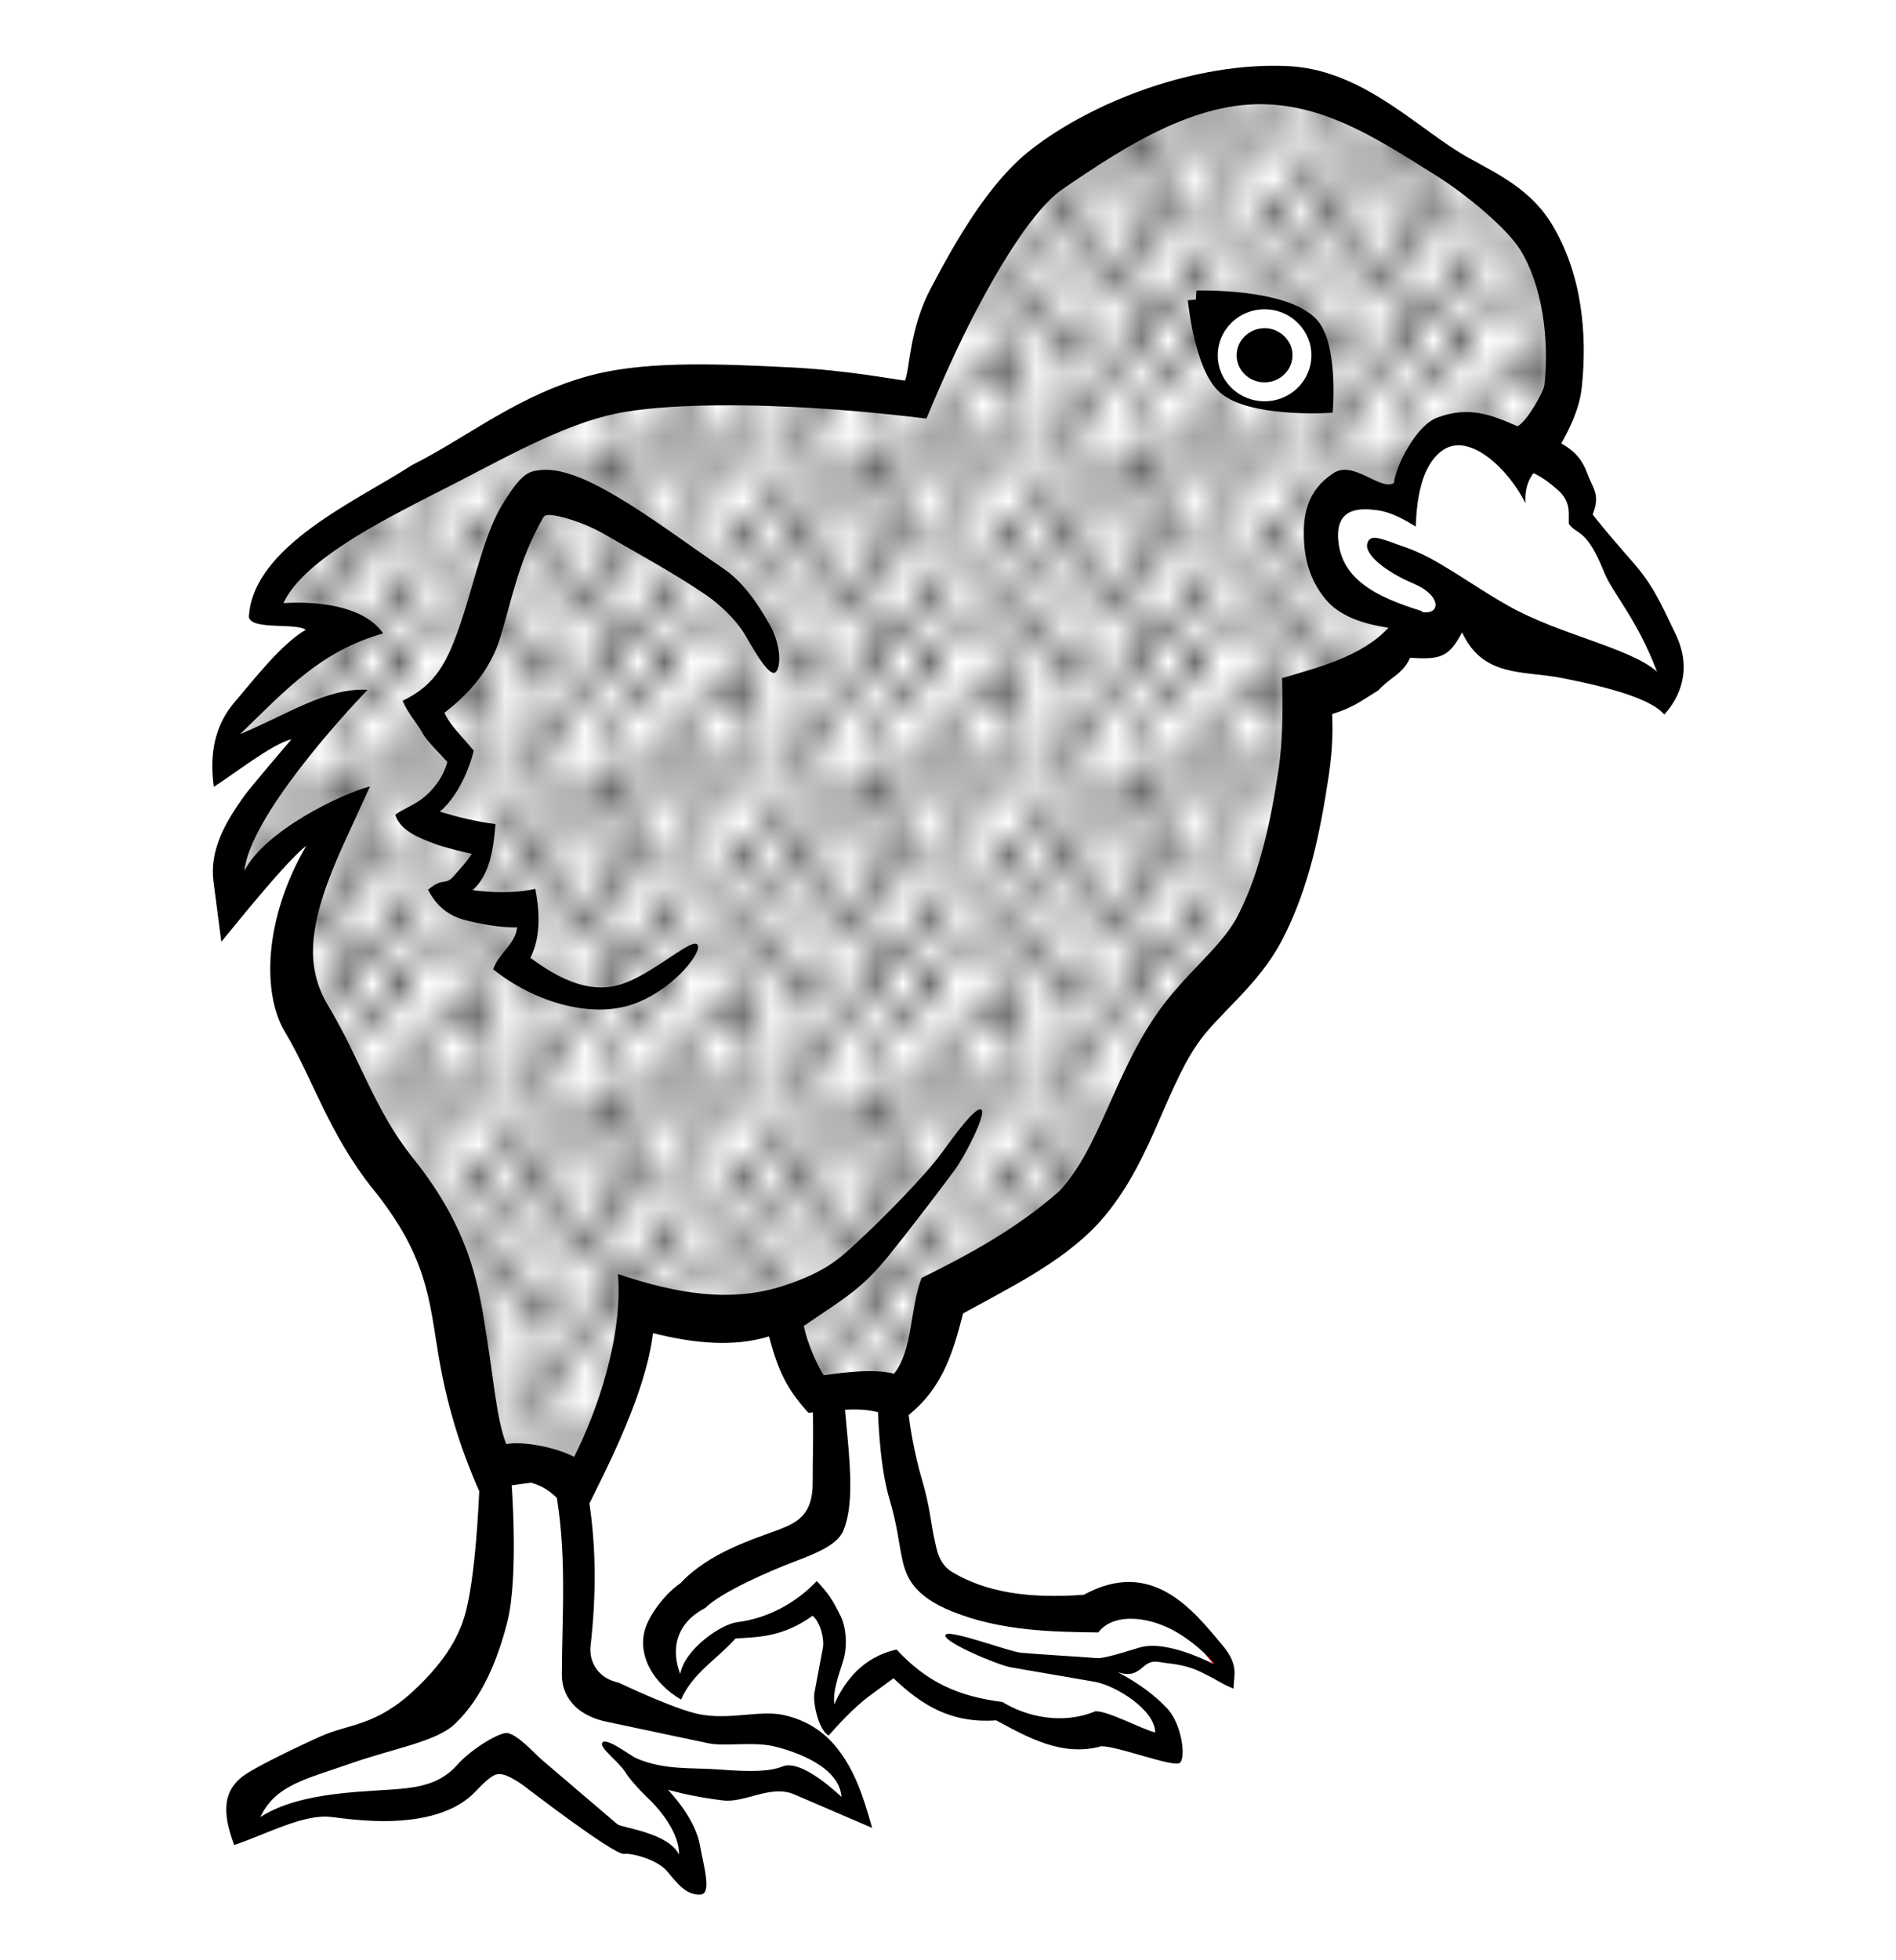 <?xml version="1.0" encoding="UTF-8"?>
<svg width="30mm" height="31mm" version="1.1" viewBox="0 0 106.3 109.84" xmlns="http://www.w3.org/2000/svg" xmlns:xlink="http://www.w3.org/1999/xlink">
<defs>
<pattern id="a" xlink:href="#b" patternTransform="matrix(1.487 0 0 1.802 9.375 2.561)"/>
<pattern id="b" width="10" height="10" patternTransform="translate(0) scale(10)" patternUnits="userSpaceOnUse">
<circle cx="2.567" cy=".81" r=".45"/>
<circle cx="3.048" cy="2.33" r=".45"/>
<circle cx="4.418" cy="2.415" r=".45"/>
<circle cx="1.844" cy="3.029" r=".45"/>
<circle cx="6.08" cy="1.363" r=".45"/>
<circle cx="5.819" cy="4.413" r=".45"/>
<circle cx="4.305" cy="4.048" r=".45"/>
<circle cx="5.541" cy="3.045" r=".45"/>
<circle cx="4.785" cy="5.527" r=".45"/>
<circle cx="2.667" cy="5.184" r=".45"/>
<circle cx="7.965" cy="1.448" r=".45"/>
<circle cx="7.047" cy="5.049" r=".45"/>
<circle cx="4.34" cy=".895" r=".45"/>
<circle cx="7.125" cy=".34" r=".45"/>
<circle cx="9.553" cy="1.049" r=".45"/>
<circle cx="7.006" cy="2.689" r=".45"/>
<circle cx="8.909" cy="2.689" r=".45"/>
<circle cx="9.315" cy="4.407" r=".45"/>
<circle cx="7.82" cy="3.87" r=".45"/>
<circle cx="8.27" cy="5.948" r=".45"/>
<circle cx="7.973" cy="7.428" r=".45"/>
<circle cx="9.342" cy="8.072" r=".45"/>
<circle cx="8.206" cy="9.315" r=".45"/>
<circle cx="9.682" cy="9.475" r=".45"/>
<circle cx="9.688" cy="6.186" r=".45"/>
<circle cx="3.379" cy="6.296" r=".45"/>
<circle cx="2.871" cy="8.204" r=".45"/>
<circle cx="4.59" cy="8.719" r=".45"/>
<circle cx="3.181" cy="9.671" r=".45"/>
<circle cx="5.734" cy="7.315" r=".45"/>
<circle cx="6.707" cy="6.513" r=".45"/>
<circle cx="5.73" cy="9.67" r=".45"/>
<circle cx="6.535" cy="8.373" r=".45"/>
<circle cx="4.37" cy="7.154" r=".45"/>
<circle cx=".622" cy="7.25" r=".45"/>
<circle cx=".831" cy="5.679" r=".45"/>
<circle cx="1.257" cy="8.519" r=".45"/>
<circle cx="1.989" cy="6.877" r=".45"/>
<circle cx=".374" cy="3.181" r=".45"/>
<circle cx="1.166" cy="1.664" r=".45"/>
<circle cx="1.151" cy=".093" r=".45"/>
<circle cx="1.151" cy="10.093" r=".45"/>
<circle cx="1.302" cy="4.451" r=".45"/>
<circle cx="3.047" cy="3.763" r=".45"/>
</pattern>
</defs>
<g transform="translate(-11.546 1.194)">
<path d="m57.888 76.498c0 0.279 0.199 7.644 0.199 7.644l-6.29 2.866c-1.452 0.887-3.239 1.387-3.384 3.782 0.08 1.08 0.413 1.944 1.234 2.389 1.119-1.402 1.972-2.428 2.986-2.986 1.579-0.216 3.158-0.17 4.738-1.911l1.075 2.349c-0.687 1.434-0.853 2.972-0.478 4.618 1.089-1.323 2.111-2.85 3.503-3.265 1.714 1.554 3.675 2.649 6.131 2.827 1.917 0.75 3.84 1.583 5.653 0.995l4.18 1.155c-0.033-0.905-0.685-1.948-1.672-3.066-1.407-0.788-2.813-1.664-4.22-1.632l3.384-0.478c1.68-0.828 3.567 0.101 5.454 1.035l-3.066-3.782c-2.276-1.017-3.45-0.27-4.698 0.358-3.028-0.087-6.071 0.164-8.998-2.269l-2.19-10.271z" fill="#fff" fill-rule="evenodd" stroke="#f00" stroke-width=".291"/>
<path d="m39.136 80.798-0.478 8.48c-0.295 4.85-3.024 5.987-5.136 6.728l-7.007 2.389c-1.531 0.863-1.313 2.1-1.433 3.265 1.286-0.936 2.923-1.451 4.738-1.752 2.252-4e-3 4.458 0.594 6.808-0.677l3.265-2.19 6.29 4.897c1.461-0.081 2.971 0.719 4.539 2.548l-0.677-3.145-2.866-3.424 4.857 0.995 3.902-0.358 3.822 1.911-1.831-3.663c-2.332-1.275-4.297-1.172-6.211-0.876-2.681-0.787-6.121-0.952-7.763-2.588l-0.438-11.824z" fill="#fff" fill-rule="evenodd" stroke="#f00" stroke-width=".291"/>
<path d="m97.222 23.588 1.911 1.991 0.906 2.515c1.942 2.18 3.503 2.832 4.107 5.939 0.742 1.359 1.048 2.531 0.739 3.439-3.106-2.138-8.332-2.353-11.327-5.045l-1.593 2.309c-1.099-1.686-2.968-1.444-4.459-2.15-0.736-1.013-1.646-1.592-1.991-3.583 0.12-0.902-0.573-1.805 1.513-2.707l3.026 0.717c0.47-1.546 0.746-3.247 2.229-3.981 1.779-0.884 3.366-0.228 4.937 0.557z" fill="#fff" fill-rule="evenodd" stroke="#f00" stroke-width=".291"/>
<path d="m98.316 23.229-1.172 1.972c0.672 0.13 1.413 0.773 1.738 1.056 0.79 0.689 0.586 1.378 0.622 1.904 0.471 0.646 0.98 0.221 1.976 2.7 0.485 1.206 1.833 2.596 2.966 5.576-1.563-1.359-5.474-2.057-8.37-3.704-2.297-1.306-3.935-2.646-5.755-3.268-1.273-0.435-1.959-0.823-2.119-0.195-0.16 0.628 1.096 1.603 2.563 2.222 1.859 0.783 1.48 2.068 0.088 1.475l-0.365 2.692c1.788 0.111 2.258 0.03 3.031-1.421 1.167 2.537 3.417 2.136 5.542 2.551 1.461 0.285 4.923 0.98 5.791 2.057 0.875-0.954 1.584-2.535 0.646-4.493-0.928-1.938-1.311-2.806-2.483-4.135-0.615-0.698-1.57-1.806-2.177-2.582 0.439-1.14 0.041-1.381-0.315-2.341-0.456-1.23-1.233-1.517-2.206-2.066z" color="#000000" color-rendering="auto" fill-rule="evenodd" image-rendering="auto" shape-rendering="auto" solid-color="#000000" style="block-progression:tb;isolation:auto;mix-blend-mode:normal;text-decoration-color:#000000;text-decoration-line:none;text-decoration-style:solid;text-indent:0;text-transform:none;white-space:normal"/>
<path d="m38.459 81.156-2.707-13.695c-3.089-4.212-7.265-7.755-7.803-13.536-0.233-4.681 1.649-6.543 2.548-9.714-3.142 1.402-4.91 3.49-6.37 5.733 0.101-1.896-0.486-2.926 1.194-5.414l4.379-5.892-5.574 2.866c0.309-1.38 0.093-2.283 1.433-3.663l5.414-4.3-4.937-0.478c0.721-1.433 1.634-2.866 3.822-4.3 0 0 8.47-5.56 13.218-7.166 2.596-0.878 5.383-1.172 8.122-1.274 3.938-0.147 11.784 0.955 11.784 0.955s1.901-7.191 4.14-10.033c2.07-2.627 4.969-4.774 8.122-5.892 3.708-1.315 8.154-2.153 11.784-0.637 3.475 1.452 7.032 3.84 9.555 5.892 2.568 2.089 3.043 6.262 2.707 9.555-0.152 1.488-2.07 3.981-2.07 3.981-1.163-1.829-2.72-1.687-4.3-1.433-2.657 1.598-2.29 2.894-3.026 4.3-2.307-0.775-4.593-1.511-4.618 2.07 1.081 3.875 2.936 3.627 4.618 4.3v1.752l-5.096 2.389s4e-3 7.79-1.433 11.307c-1.261 3.086-4.281 5.138-6.051 7.962-2.118 3.38-2.608 7.835-5.414 10.67-2.105 2.126-7.962 4.14-7.962 4.14l-1.274 5.176-5.892-0.08-1.752-4.14-7.803-0.637c-0.133 4.591-1.588 7.482-3.185 10.192-1.425-0.86-2.528-2.122-5.574-0.955z" fill="#fff" fill-rule="evenodd" stroke="#fc0" stroke-width=".291"/>
<path d="m38.358 81.22-2.707-13.695c-3.089-4.212-7.265-7.755-7.803-13.536-0.233-4.681 1.649-6.543 2.548-9.714-3.142 1.402-4.91 3.49-6.37 5.733 0.101-1.896-0.486-2.926 1.194-5.414l4.379-5.892-5.574 2.866c0.309-1.38 0.093-2.283 1.433-3.663l5.414-4.3-4.937-0.478c0.721-1.433 1.634-2.866 3.822-4.3 0 0 8.47-5.56 13.218-7.166 2.596-0.878 5.383-1.172 8.122-1.274 3.938-0.147 11.784 0.955 11.784 0.955s1.901-7.191 4.14-10.033c2.07-2.627 4.969-4.774 8.122-5.892 3.708-1.315 8.154-2.153 11.784-0.637 3.475 1.452 7.032 3.84 9.555 5.892 2.568 2.089 3.043 6.262 2.707 9.555-0.152 1.488-2.07 3.981-2.07 3.981-1.163-1.829-2.72-1.687-4.3-1.433-2.657 1.598-2.29 2.894-3.026 4.3-2.307-0.775-4.593-1.511-4.618 2.07 1.082 3.875 2.936 3.627 4.618 4.3v1.752l-5.096 2.389s4e-3 7.79-1.433 11.307c-1.261 3.086-4.281 5.138-6.051 7.962-2.118 3.38-2.608 7.835-5.414 10.67-2.105 2.126-7.962 4.14-7.962 4.14l-1.274 5.176-5.892-0.08-1.752-4.14-7.803-0.637c-0.133 4.591-1.588 7.482-3.185 10.192-1.425-0.86-2.528-2.122-5.574-0.955z" fill="url(#a)" fill-rule="evenodd" stroke="#fc0" stroke-width=".291"/>
<path d="m38.442 81.64s-0.141 5.004-0.776 7.466c-0.448 1.737-1.528 3.107-2.827 4.343-2.193 2.087-3.698 1.935-5.281 2.638-1.296 0.576-3.502 1.643-4.256 2.15-1.477 0.992-1.156 2.504-0.625 3.956 1.922-0.661 3.933-1.767 5.46-1.571 1.76 0.226 3.052 0.305 4.385 0.146 1.333-0.159 2.738-0.575 3.687-1.58 0.95-1.005 1.177-1.006 1.488-0.959 0.31 0.047 0.852 0.38 1.167 0.603 0.002 0.001 5.093 3.927 5.672 3.857 0.476-0.058 1.863 0.339 2.384 0.941 0.559 0.645 1.072 1.405 1.919 1.33 0.621-0.043 0.152-1.624-0.049-2.747-0.169-0.945-0.772-1.992-1.783-3.113 0.934 0.251 1.88 0.448 3.093 0.593 1.213 0.145 2.666-0.903 3.977-0.339l4.366 1.877c-0.51-1.822-1-3.29-2.03-4.547-0.629-0.768-1.543-1.464-2.909-1.772-1.365-0.308-3.04 0.301-4.782-0.056-1.405-0.288-4.496-1.766-4.496-1.766-1.141-0.234-1.671-1.157-1.57-2.055 0.321-2.849 0.356-5.794-0.221-8.943l-1.772 0.051c0.682 3.604 0.399 7.016 0.383 10.48-0.007 1.467 1.076 2.356 2.474 2.652l5.763 1.219c0.874 0.185 2.547-0.119 3.733 0.183s3.588 1.131 3.711 2.824c4.79e-4 5.79e-4 -2.196-2.159-3.301-1.714-0.71 0.286-1.766 0.315-3.568 0.172-1.477-0.117-3.053 0.058-4.631-0.627-0.347-0.15-1.603-1.139-1.89-0.898-0.287 0.241 0.907 1.085 1.286 1.698 0.407 0.657 1.44 1.613 1.44 1.613 0.395 0.41 1.582 1.716 1.551 2.984-0.594-1.234-3.222-1.504-3.448-1.697l-4.266-3.638c-0.295-0.251-1.444-1.526-1.992-1.48-0.504 0.043-1.953 0.914-2.731 1.79s-1.733 1.175-2.865 1.307c-1.907 0.222-5.799 0.083-8.17 1.615 0.845-1.802 2.574-2.129 5.014-2.989 2.428-0.855 4.833-1.227 5.888-2.226 1.55-1.468 2.404-3.623 2.938-5.689 0.669-2.592 0.23-8.027 0.23-8.027z" color="#000000" color-rendering="auto" fill-rule="evenodd" image-rendering="auto" shape-rendering="auto" solid-color="#000000" style="block-progression:tb;isolation:auto;mix-blend-mode:normal;text-decoration-color:#000000;text-decoration-line:none;text-decoration-style:solid;text-indent:0;text-transform:none;white-space:normal"/>
<path d="m60.739 76.724c0.033 2.497 0.245 4.639 0.684 6.112 0.438 1.473 0.498 2.389 0.711 3.351 0.213 0.961 0.602 2.032 2.803 2.92 2.727 1.1 5.664 1.14 8.184 1.172 0.761-1.003 2.439-0.945 3.886-0.278 1.329 0.612 2.455 1.788 2.628 2.044 0.199 0.176-2.563-1.429-4.227-0.912-1.547 0.481-2.101 0.607-2.393 0.583-1.05-0.088-3.204-0.202-4.24-0.301-0.672-0.064-4.128-1.382-4.226-0.981-0.098 0.402 2.978 1.681 3.667 1.799 1.484 0.253 4.783 0.824 4.783 0.824 1.162 0.252 3.28 1.543 3.315 2.823-0.661-0.132-2.676-1.232-3.363-1.182-1.829 0.762-3.843 0.313-5.202-0.521-2.516-0.323-4.242-1.121-5.938-2.94-1.938 0.435-2.935 1.825-3.489 3.069-0.094-0.792 0.269-1.669 0.509-2.481 0.247-0.835 0.14-1.869-0.153-2.46-0.457-0.921-0.66-1.236-1.339-1.966-1.212 1.277-2.81 2.1-4.458 2.305-0.929 0.118-2.944 1.513-3.198 2.902-0.331-0.836-0.647-2.624 1.405-3.701 0.876-0.869 3.579-2.065 5.057-2.617 1.477-0.552 2.418-1.024 2.701-1.752 0.283-0.729 0.362-1.534 0.371-2.389 0.018-1.71-0.272-3.649-0.367-5.316l-1.768 0.102c0.102 1.785 0.022 3.48 0.028 4.965 0.007 1.786-0.868 2.229-1.935 2.634-1.281 0.486-3.858 1.247-5.48 2.988-0.942 0.647-1.8 1.863-2.009 2.668-0.359 1.385 0.439 2.904 2.041 3.853 0.668-1.505 2.003-2.243 3.055-3.423 1.235-0.085 2.63-0.055 4.324-1.275 0.45 0.378 0.663 1.328 0.574 1.799l-0.47 2.505c-0.111 0.591 0.256 2.144 0.796 2.406 0.443-0.5 1.383-1.556 2.339-2.257l1.297-0.95c1.578 1.508 3.231 2.538 5.755 2.359 1.717 0.925 3.696 2.067 5.897 1.45 0.883-0.016 4.008 1.187 4.386 0.941 0.378-0.246 0.131-2.191-0.707-3.073-0.671-0.706-1.567-1.394-2.761-2.018 0.714 0.237 1.047 0.038 1.438-0.303 0.475-0.414 0.772-0.275 1.193-0.22 0.51 0.067 1.233 0.122 2.062 0.528 1.014 0.497 1.173 0.677 1.8 0.915 0.008-0.771 0.324-1.3-0.628-2.438-1.66-1.983-3.95-4.9-7.768-2.818-3.096 0.225-5.445-0.137-7.339-1.25-0.791-0.465-0.89-1.213-1.045-1.91-0.172-0.774-0.251-1.813-0.676-3.248-0.424-1.434-0.819-3.497-0.835-4.7z" color="#000000" color-rendering="auto" fill-rule="evenodd" image-rendering="auto" shape-rendering="auto" solid-color="#000000" style="block-progression:tb;isolation:auto;mix-blend-mode:normal;text-decoration-color:#000000;text-decoration-line:none;text-decoration-style:solid;text-indent:0;text-transform:none;white-space:normal"/>
<path d="m69.352 7.187c-2.305 1.79-4.162 4.997-5.631 7.793-1.199 2.282-1.155 4.483-1.435 5.151-0.735-0.084-3.311-0.587-6.433-0.741-3.694-0.181-7.89-0.39-11.032 0.409-4.144 1.054-7.068 3.521-10.178 5.067-2.993 1.958-8.93 4.522-9.144 8.513 0.139 0.749 2.624 0.308 3.189 0.717-1.386 0.795-2.999 2.905-3.963 4.021-1.198 1.385-1.424 3.015-1.194 4.776 0.995-0.609 3.287-2.426 4.356-2.663-0.459 0.536-2.255 2.638-2.634 3.159-1.123 1.546-1.963 3.093-1.736 4.826l0.439 3.365c0.876-1.07 3.674-4.554 4.767-5.387-2.37 4.048-2.511 8.263-1.193 10.451 1.543 2.562 2.432 5.687 4.967 8.838 2.984 3.709 3.116 6.149 3.604 9.092 0.487 2.943 1.228 5.32 2.301 7.764 0.965-0.175 1.994-0.331 2.918-0.451 1.271 0.36 1.711 1.179 2.709 2.272 1.788-3.511 3.727-7.385 4.129-10.652 2.257 0.562 4.474 0.804 6.502 0.184 0.517 1.946 1.018 2.974 2.211 4.281 2.113-0.153 3.446-0.504 5.143 0.482 2.292-1.597 2.911-3.664 3.529-6.051 2.529-1.403 5.434-2.796 7.475-4.932 2.958-3.169 3.732-7.322 5.631-10.125 1.18-1.742 3.421-3.264 4.781-5.873 1.528-2.932 2.153-6.157 2.613-9.201 0.262-1.736 0.205-2.76 0.195-3.457 1.149-0.362 1.482-0.639 2.591-1.332 0.69-0.767 1.445-0.92 1.831-1.964 0.199-0.538 0.389-1.255 0.605-2.471-2.651-0.812-4.497-1.823-4.688-3.954-0.167-1.869 1.23-1.827 2.171-1.701 0.821 0.11 1.497 0.512 2.172 0.915 0.053-1.48 0.301-3.453 1.529-4.285 1.514-1.025 3.712 1.126 4.622 2.982-0.086-1.334 0.554-2.009 1.627-2.693 0.742-1.235 1.386-2.486 1.526-3.763 0.331-3.027 0.015-6.454-1.719-9.254-1.356-2.189-3.65-3.022-5.152-3.959-2.692-1.678-5.613-4.651-9.637-4.83-5.144-0.229-10.877 1.971-14.365 4.68zm13.325-2.533c3.474 0.173 6.316 2.073 9.346 3.962 1.813 1.13 4.047 3.04 4.749 4.173 1.248 2.015 1.637 4.975 1.365 7.579-0.039 0.376-0.979 2.06-1.511 2.321-1.577-0.688-2.747-1.127-4.498-0.484-1.217 0.447-2.365 2.802-2.429 3.663-0.74 0.467-2.258-1.282-3.376-0.561-1.515 0.977-1.768 2.398-1.656 3.973 0.092 1.298 0.529 2.291 1.19 3.094 0.769 0.934 2.046 1.388 3.537 1.603-1.544 1.674-4.156 2.275-5.967 2.828 0.049 1.771 0.027 3.571-0.186 5.045-0.446 2.954-1.048 5.867-2.324 8.315-0.924 1.773-3.024 3.245-4.615 5.594-2.352 3.472-3.142 7.409-5.356 9.781-2.371 2.101-5.11 3.584-7.736 4.877-0.652 1.722-0.477 4.021-1.539 5.366-1.128-0.309-2.936-0.054-3.947 0.082-0.428-0.671-0.929-1.861-1.112-2.761 2.315-1.588 3.217-2.031 4.779-3.961 1.034-1.276 2.704-3.457 3.675-4.769 0.595-0.804 1.822-3.211 1.492-3.395s-1.556 1.53-2.236 2.458c-0.924 1.261-3.267 3.62-4.309 4.59-1.25 1.165-1.983 2.003-4.583 2.84-2.886 0.929-5.903 0.457-9.238-0.674 0.276 3.503-1.132 7.61-2.456 10.249-1.012-0.532-2.829-0.896-3.809-0.718-0.527-1.375-0.672-3.366-1.082-5.929-0.41-2.562-0.774-5.906-4.138-10.088-2.148-2.67-2.958-5.548-4.748-8.521-1.391-2.31-1.115-4.791 0.916-9.225l1.414-3.088c-1.586 0.4-5.9 2.48-7.039 4.73 0.303-3.01 5.54-8.734 6.906-10.143-2.287-0.142-4.553 1.413-7.137 2.474 2.654-2.587 4.544-4.64 8.003-5.637-0.914-1.354-3.17-1.844-5.585-1.696 1.101-2.424 5.741-4.71 8.074-5.926 3.653-1.817 6.888-3.771 10.064-4.579 2.465-0.627 6.779-0.662 10.363-0.492 2.525 0.12 5.042 0.351 7.551 0.656 0.918-2.217 1.859-4.279 2.74-5.961 1.396-2.663 3.276-5.784 4.877-6.885 3.637-2.501 7.535-4.961 11.569-4.76z" color="#000000" color-rendering="auto" fill-rule="evenodd" image-rendering="auto" shape-rendering="auto" solid-color="#000000" style="block-progression:tb;isolation:auto;mix-blend-mode:normal;text-decoration-color:#000000;text-decoration-line:none;text-decoration-style:solid;text-indent:0;text-transform:none;white-space:normal"/>
<path d="m41.568 25.182c-0.468 0.093-0.903 0.31-1.889 1.945-0.986 1.635-1.56 4.371-2.268 6.475-0.754 2.242-1.395 3.565-3.291 4.471 0.334 0.785 0.778 1.187 1.141 1.852 0.227 0.416 1.013 1.173 1.363 1.574-0.214 0.849-0.812 1.607-1.4 2.055-0.465 0.354-1.1 0.602-1.518 0.898 0.289 0.951 1.448 1.338 2.234 1.643 0.431 0.167 1.583 0.459 2.043 0.549-0.065 0.235-0.841 1.066-0.943 1.191-0.539 0.661-0.588 0.068-1.496 0.826 0.509 0.991 1.228 1.473 2.051 1.692 0.736 0.196 2.117 0.462 2.943 0.414-0.092 0.951-1.052 1.47-1.342 2.352 2.362 1.89 5.709 2.862 8.143 1.842 2.144-0.899 3.615-2.877 3.305-3.229s-2.113 1.324-3.85 2.071c-1.609 0.693-3.304 0.32-5.51-1.326 0.634-1.246 0.483-2.773 0.277-3.865-1.175 0.263-2.406 0.213-3.522 0.074 1.057-0.918 1.189-2.618 1.289-3.703-1.074-0.134-2.196-0.415-3.123-0.697 0.989-0.85 1.62-2.288 1.901-3.415-0.685-0.844-1.312-1.392-1.645-2.128 1.384-1.064 2.575-2.383 3.143-4.248 0.659-2.167 1.015-4.266 2.394-6.684 0.093-0.162 0.296-0.208 0.887-0.072 0.617 0.142 1.587 0.446 2.541 0.998 1.908 1.105 3.777 2.104 5.678 3.389 0.657 0.444 1.699 1.333 2.301 2.397 0.602 1.064 1.304 2.19 1.616 1.952 0.312-0.239 0.344-1.488-0.323-2.669-0.668-1.18-1.497-2.402-2.602-3.148-1.839-1.243-4.099-2.949-6.158-4.141-1.029-0.596-2.002-1.07-2.936-1.285-0.467-0.107-0.968-0.14-1.435-0.047z" color="#000000" color-rendering="auto" fill-rule="evenodd" image-rendering="auto" shape-rendering="auto" solid-color="#000000" style="block-progression:tb;isolation:auto;mix-blend-mode:normal;text-decoration-color:#000000;text-decoration-line:none;text-decoration-style:solid;text-indent:0;text-transform:none;white-space:normal"/>
<g transform="translate(23.531 8.844)">
<path d="m55.109 6.739s0.356 3.727 1.635 4.842c1.415 1.234 5.518 1.03 5.518 1.03s0.216-3.348-0.818-4.43c-1.502-1.573-6.336-1.442-6.336-1.442z" fill-rule="evenodd" stroke="#000" stroke-width="1px"/>
<path d="m60.35 11.359c-0.832 0.767-2.139 0.74-2.937-0.059-0.799-0.799-0.794-2.076 0.01-2.87 0.804-0.794 2.138-0.839 2.987 0.011 0.848 0.848 0.771 2.151-0.06 2.918z" stroke="#fff" stroke-linecap="round" stroke-linejoin="round" stroke-width="1.063"/>
</g>
</g>
</svg>
